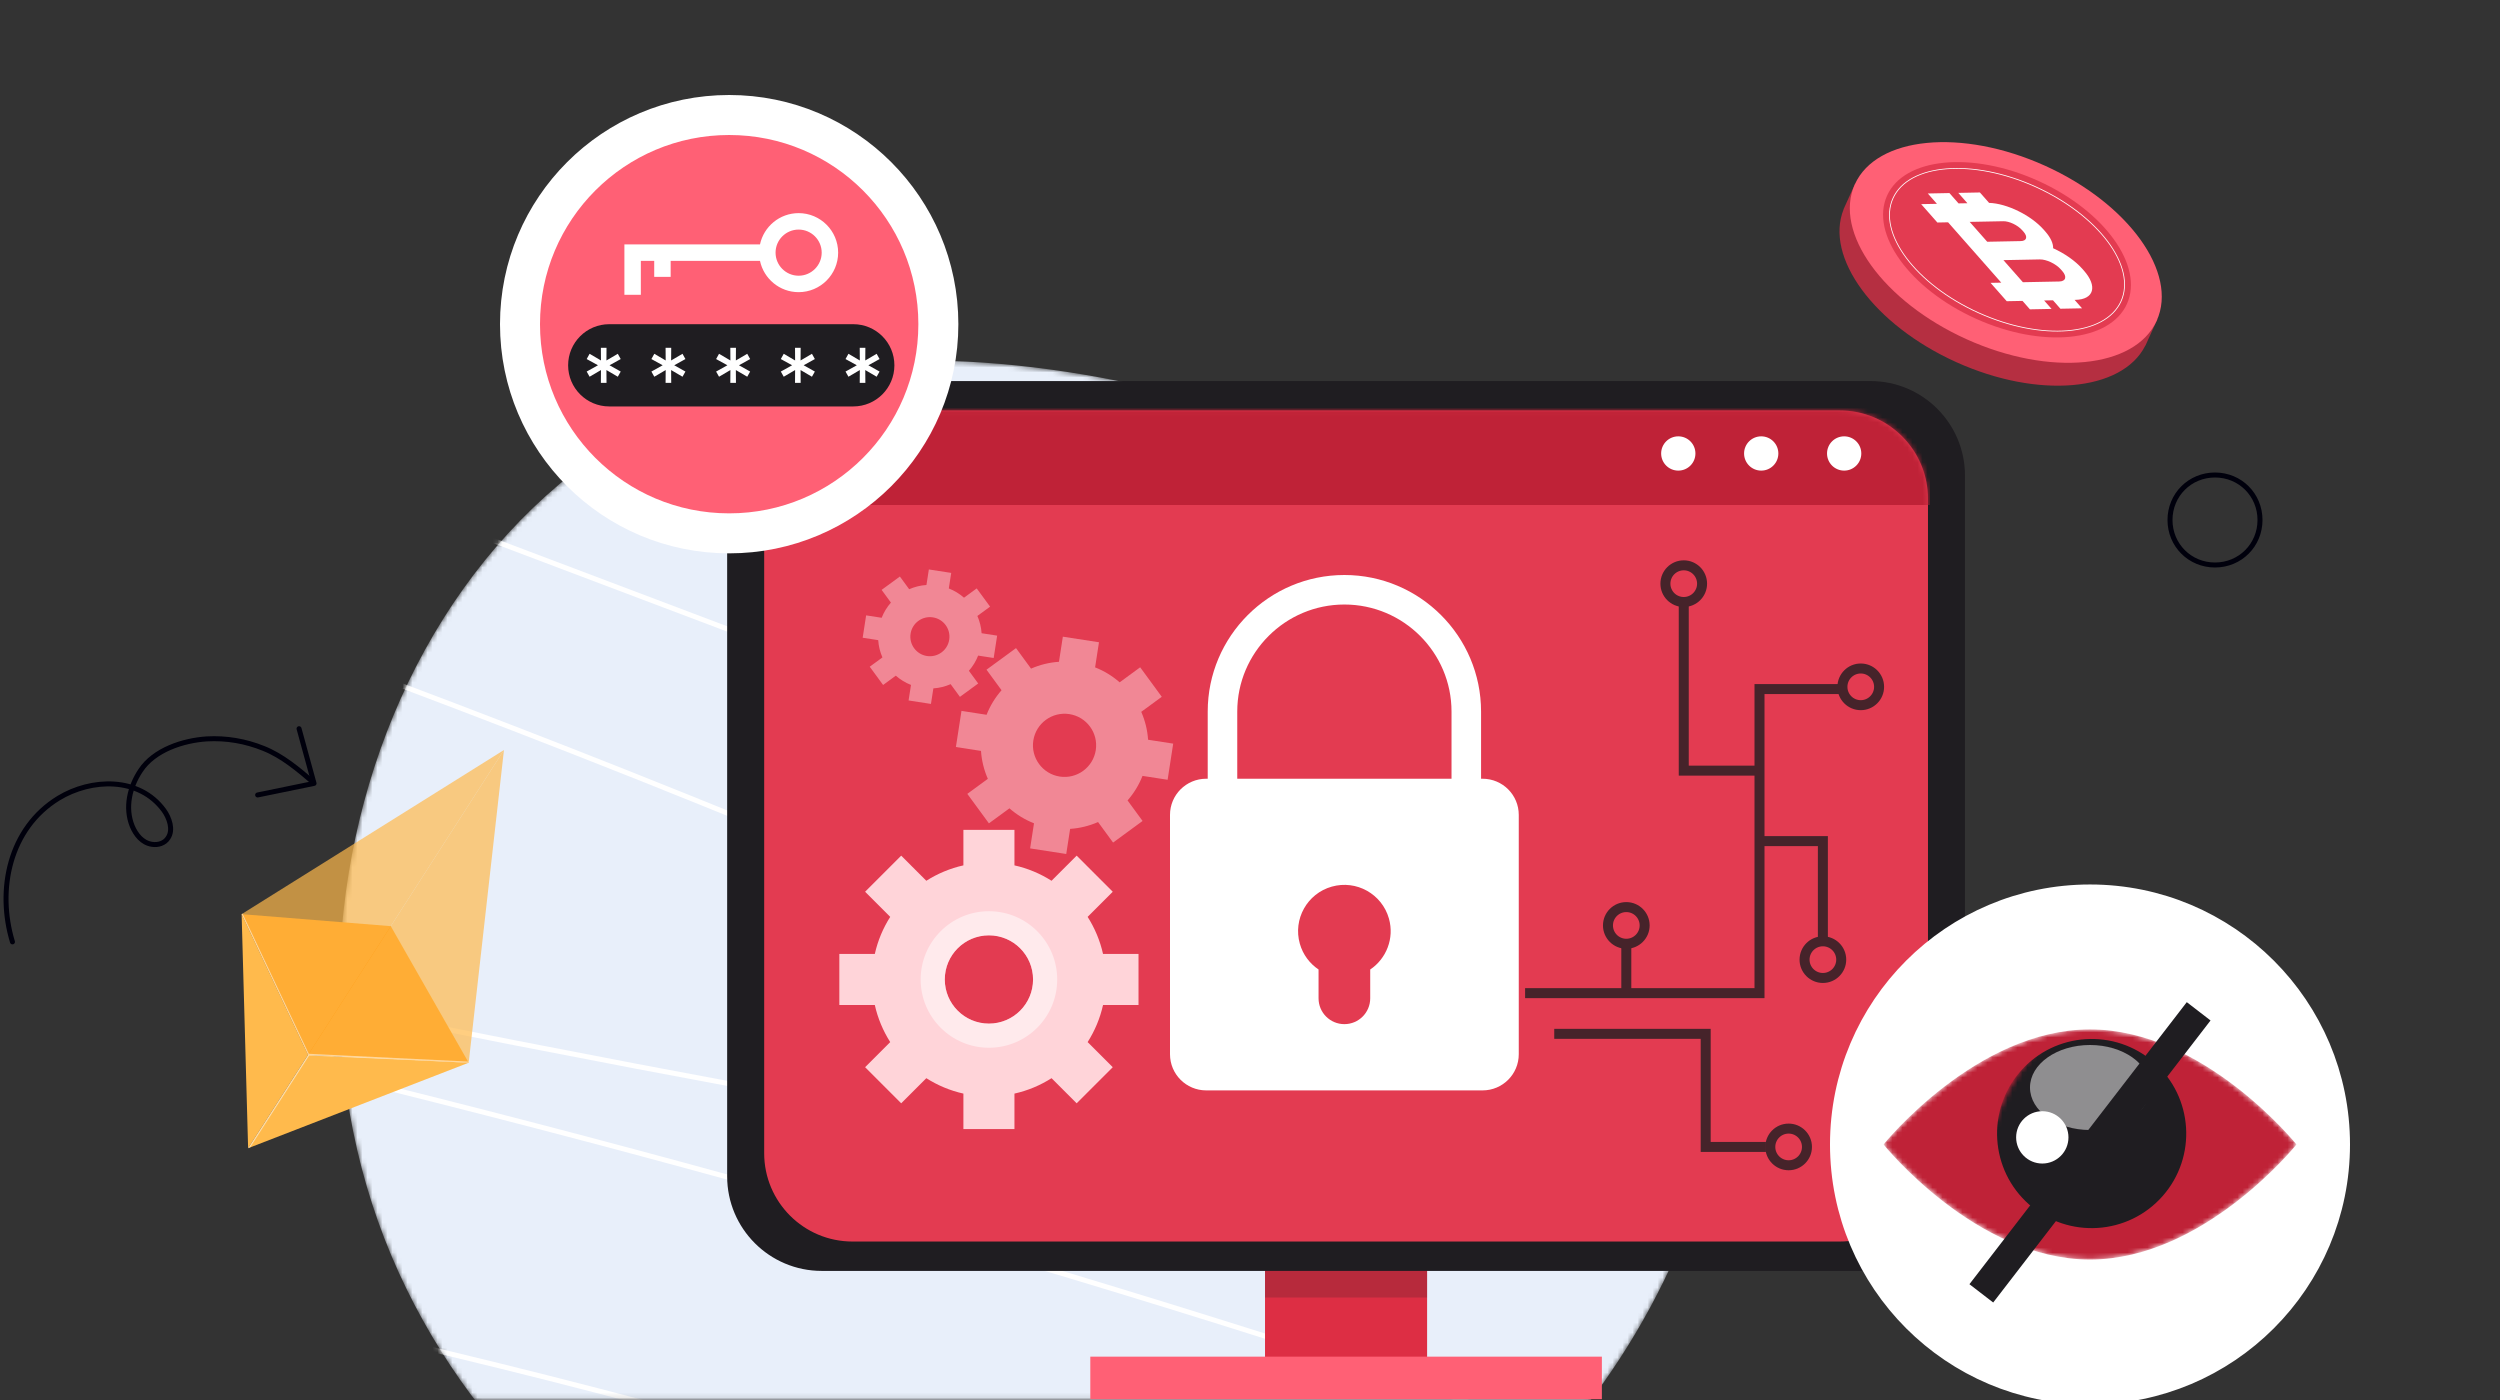 <svg width="500" height="280" viewBox="0 0 500 280" fill="none" xmlns="http://www.w3.org/2000/svg">
<rect x="0" y="0" width="500" height="280" fill="#333333" stroke="none"/>
<g clip-path="url(#clip0_1293_2048)">
<mask id="mask0_1293_2048" style="mask-type:luminance" maskUnits="userSpaceOnUse" x="64" y="60" width="299" height="220">
<path d="M64 60.072H362.477V279.901H64V60.072Z" fill="white"/>
</mask>
<g mask="url(#mask0_1293_2048)">
<mask id="mask1_1293_2048" style="mask-type:luminance" maskUnits="userSpaceOnUse" x="67" y="72" width="280" height="264">
<path d="M174.108 72.408C208.111 70.249 245.739 79.271 276.581 93.381C307.192 107.337 332.175 131.24 341.967 164.087C360.395 225.926 323.924 295.013 267.252 322.462C198.088 355.926 111.575 324.39 79.73 254.455C46.883 182.438 83.74 81.044 169.558 72.794C171.023 72.639 172.566 72.485 174.108 72.408Z" fill="white"/>
</mask>
<g mask="url(#mask1_1293_2048)">
<path d="M174.108 72.408C208.111 70.249 245.739 79.271 276.581 93.381C307.192 107.337 332.175 131.24 341.967 164.087C360.395 225.926 323.924 295.013 267.252 322.462C198.088 355.926 111.575 324.39 79.73 254.455C46.883 182.438 83.74 81.044 169.558 72.794C171.023 72.639 172.566 72.485 174.108 72.408Z" fill="#E8EFFA"/>
</g>
<mask id="mask2_1293_2048" style="mask-type:luminance" maskUnits="userSpaceOnUse" x="67" y="72" width="280" height="264">
<path d="M174.108 72.408C208.111 70.249 245.739 79.271 276.581 93.381C307.192 107.337 332.175 131.24 341.967 164.087C360.395 225.926 323.924 295.013 267.252 322.462C198.088 355.926 111.575 324.39 79.73 254.455C46.883 182.438 83.74 81.044 169.558 72.794C171.023 72.639 172.566 72.485 174.108 72.408Z" fill="white"/>
</mask>
<g mask="url(#mask2_1293_2048)">
<path d="M424.703 162.081C309.661 123.143 194.619 84.204 79.577 45.266" stroke="white" stroke-miterlimit="10" stroke-linecap="round" stroke-linejoin="round"/>
</g>
<mask id="mask3_1293_2048" style="mask-type:luminance" maskUnits="userSpaceOnUse" x="67" y="72" width="280" height="264">
<path d="M174.108 72.408C208.111 70.249 245.739 79.271 276.581 93.381C307.192 107.337 332.175 131.24 341.967 164.087C360.395 225.926 323.924 295.013 267.252 322.462C198.088 355.926 111.575 324.39 79.73 254.455C46.883 182.438 83.74 81.044 169.558 72.794C171.023 72.639 172.566 72.485 174.108 72.408Z" fill="white"/>
</mask>
<g mask="url(#mask3_1293_2048)">
<path d="M413.52 227.083C291.461 180.973 169.325 134.864 47.267 88.678" stroke="white" stroke-miterlimit="10" stroke-linecap="round" stroke-linejoin="round"/>
</g>
<mask id="mask4_1293_2048" style="mask-type:luminance" maskUnits="userSpaceOnUse" x="67" y="72" width="280" height="264">
<path d="M174.108 72.408C208.111 70.249 245.739 79.271 276.581 93.381C307.192 107.337 332.175 131.24 341.967 164.087C360.395 225.926 323.924 295.013 267.252 322.462C198.088 355.926 111.575 324.39 79.73 254.455C46.883 182.438 83.74 81.044 169.558 72.794C171.023 72.639 172.566 72.485 174.108 72.408Z" fill="white"/>
</mask>
<g mask="url(#mask4_1293_2048)">
<path d="M385.227 257.001C288.998 180.203 189.918 106.953 88.138 37.48" stroke="white" stroke-miterlimit="10" stroke-linecap="round" stroke-linejoin="round"/>
</g>
<mask id="mask5_1293_2048" style="mask-type:luminance" maskUnits="userSpaceOnUse" x="67" y="72" width="280" height="264">
<path d="M174.108 72.408C208.111 70.249 245.739 79.271 276.581 93.381C307.192 107.337 332.175 131.24 341.967 164.087C360.395 225.926 323.924 295.013 267.252 322.462C198.088 355.926 111.575 324.39 79.73 254.455C46.883 182.438 83.74 81.044 169.558 72.794C171.023 72.639 172.566 72.485 174.108 72.408Z" fill="white"/>
</mask>
<g mask="url(#mask5_1293_2048)">
<path d="M367.953 265.019C247.976 203.103 123.451 150.131 -4.391 106.875" stroke="white" stroke-miterlimit="10" stroke-linecap="round" stroke-linejoin="round"/>
</g>
<mask id="mask6_1293_2048" style="mask-type:luminance" maskUnits="userSpaceOnUse" x="67" y="72" width="280" height="264">
<path d="M174.108 72.408C208.111 70.249 245.739 79.271 276.581 93.381C307.192 107.337 332.175 131.24 341.967 164.087C360.395 225.926 323.924 295.013 267.252 322.462C198.088 355.926 111.575 324.39 79.73 254.455C46.883 182.438 83.74 81.044 169.558 72.794C171.023 72.639 172.566 72.485 174.108 72.408Z" fill="white"/>
</mask>
<g mask="url(#mask6_1293_2048)">
</g>
<mask id="mask7_1293_2048" style="mask-type:luminance" maskUnits="userSpaceOnUse" x="67" y="72" width="280" height="264">
<path d="M174.108 72.408C208.111 70.249 245.739 79.271 276.581 93.381C307.192 107.337 332.175 131.24 341.967 164.087C360.395 225.926 323.924 295.013 267.252 322.462C198.088 355.926 111.575 324.39 79.73 254.455C46.883 182.438 83.74 81.044 169.558 72.794C171.023 72.639 172.566 72.485 174.108 72.408Z" fill="white"/>
</mask>
<g mask="url(#mask7_1293_2048)">
<path d="M367.875 253.299C238.954 234.948 110.727 211.739 -16.42 183.75" stroke="white" stroke-miterlimit="10" stroke-linecap="round" stroke-linejoin="round"/>
</g>
<mask id="mask8_1293_2048" style="mask-type:luminance" maskUnits="userSpaceOnUse" x="67" y="72" width="280" height="264">
<path d="M174.108 72.408C208.111 70.249 245.739 79.271 276.581 93.381C307.192 107.337 332.175 131.24 341.967 164.087C360.395 225.926 323.924 295.013 267.252 322.462C198.088 355.926 111.575 324.39 79.73 254.455C46.883 182.438 83.74 81.044 169.558 72.794C171.023 72.639 172.566 72.485 174.108 72.408Z" fill="white"/>
</mask>
<g mask="url(#mask8_1293_2048)">
<path d="M339.195 296.015C237.339 260.237 133.554 230.089 28.382 205.801" stroke="white" stroke-miterlimit="10" stroke-linecap="round" stroke-linejoin="round"/>
</g>
<mask id="mask9_1293_2048" style="mask-type:luminance" maskUnits="userSpaceOnUse" x="67" y="72" width="280" height="264">
<path d="M174.108 72.408C208.111 70.249 245.739 79.271 276.581 93.381C307.192 107.337 332.175 131.24 341.967 164.087C360.395 225.926 323.924 295.013 267.252 322.462C198.088 355.926 111.575 324.39 79.73 254.455C46.883 182.438 83.74 81.044 169.558 72.794C171.023 72.639 172.566 72.485 174.108 72.408Z" fill="white"/>
</mask>
<g mask="url(#mask9_1293_2048)">
<path d="M40.565 259.621C146.663 281.905 250.678 314.135 350.762 355.849" stroke="white" stroke-miterlimit="10" stroke-linecap="round" stroke-linejoin="round"/>
</g>
</g>
<path d="M2.491 188.375C-0.679 177.895 1.893 165.643 11.71 159.634C18.274 155.645 27.828 155.306 32.767 162.05C33.844 163.533 34.742 165.965 33.589 167.612C32.926 168.664 31.596 169.069 30.37 168.861C28.423 168.56 27.167 166.931 26.453 165.248C24.934 161.508 25.948 157.354 28.096 154.129C30.809 149.971 36.649 148.081 41.385 147.778C45.254 147.561 49.099 148.223 52.694 149.676C56.457 151.168 59.627 153.868 62.678 156.471" stroke="#00000C" stroke-miterlimit="10" stroke-linecap="round" stroke-linejoin="round"/>
<path d="M51.53 158.994L62.807 156.677L59.811 145.741" stroke="#00000C" stroke-miterlimit="10" stroke-linecap="round" stroke-linejoin="round"/>
<path d="M434 104C434 98.971 437.971 95 443 95C448.029 95 452 98.971 452 104C452 109.029 448.029 113 443 113C437.971 113 434 109.029 434 104Z" stroke="#00000C" stroke-miterlimit="10" stroke-linecap="round" stroke-linejoin="round"/>
<path d="M285.421 223.117H253.004V274.781H285.421V223.117Z" fill="#DD2E44"/>
<path d="M392.998 235.264C392.998 245.712 384.528 254.182 374.08 254.182H164.348C153.899 254.182 145.43 245.712 145.43 235.264V95.129C145.43 84.68 153.899 76.211 164.348 76.211H374.079C384.527 76.211 392.998 84.68 392.998 95.129L392.998 235.264Z" fill="#1F1D21"/>
<path d="M385.598 230.638C385.598 240.395 377.687 248.307 367.93 248.307H170.505C160.746 248.307 152.836 240.395 152.836 230.638V99.754C152.836 89.995 160.746 82.084 170.505 82.084H367.929C377.686 82.084 385.598 89.995 385.598 99.754L385.598 230.638Z" fill="#E33B51"/>
<mask id="mask10_1293_2048" style="mask-type:luminance" maskUnits="userSpaceOnUse" x="152" y="82" width="234" height="167">
<path d="M385.598 230.638C385.598 240.395 377.687 248.307 367.93 248.307H170.505C160.746 248.307 152.836 240.395 152.836 230.638V99.754C152.836 89.995 160.746 82.084 170.505 82.084H367.929C377.686 82.084 385.598 89.995 385.598 99.754V230.638H385.598Z" fill="white"/>
</mask>
<g mask="url(#mask10_1293_2048)">
<path d="M386 72H138V101H386V72Z" fill="#BF2237"/>
</g>
<path d="M296.213 169.626H241.543V142.313C241.543 127.252 253.805 115 268.878 115C283.951 115 296.213 127.252 296.213 142.313V169.626ZM247.451 163.722H290.305V142.313C290.305 130.508 280.693 120.904 268.878 120.904C257.064 120.904 247.451 130.508 247.451 142.313V163.722Z" fill="white"/>
<path d="M296.513 155.746H241.239C237.241 155.746 234 158.985 234 162.98V210.846C234 214.841 237.241 218.08 241.239 218.08H296.513C300.512 218.08 303.753 214.841 303.753 210.846V162.98C303.753 158.985 300.512 155.746 296.513 155.746ZM274.042 193.902V199.666C274.042 202.517 271.729 204.828 268.876 204.828C266.024 204.828 263.711 202.517 263.711 199.666V193.899C261.954 192.719 260.587 190.939 259.966 188.744C258.576 183.827 261.437 178.714 266.358 177.325C271.279 175.935 276.395 178.795 277.786 183.712C278.903 187.66 277.274 191.73 274.042 193.902Z" fill="white"/>
<path d="M320.374 271.33H218.062V279.837H320.374V271.33Z" fill="#FF6075"/>
<path opacity="0.2" d="M285.421 254.182H253.004V259.506H285.421V254.182Z" fill="#1F1D21"/>
<path d="M227.703 201.001L227.704 190.79L220.606 190.789C220.009 188.113 218.951 185.618 217.526 183.373L222.55 178.35L215.333 171.129L210.306 176.155C208.062 174.728 205.565 173.671 202.89 173.075V165.977H192.68V173.075C190.004 173.671 187.507 174.729 185.263 176.155L180.24 171.131L173.02 178.349L178.044 183.374C176.618 185.618 175.559 188.115 174.963 190.791L167.867 190.791V201L174.963 201.001C175.56 203.677 176.618 206.174 178.044 208.419L173.021 213.44L180.24 220.661L185.264 215.637C187.507 217.064 190.005 218.122 192.682 218.719L192.68 225.812L202.89 225.815L202.891 218.719C205.567 218.122 208.064 217.064 210.309 215.637L215.33 220.661L222.55 213.443L217.527 208.418C218.953 206.173 220.011 203.677 220.607 201.001L227.703 201.001ZM197.785 204.723C192.91 204.723 188.958 200.772 188.958 195.897C188.958 191.021 192.911 187.069 197.785 187.069C202.661 187.069 206.612 191.021 206.612 195.897C206.612 200.772 202.66 204.723 197.785 204.723Z" fill="#FFD4D9"/>
<path opacity="0.5" d="M197.787 182.242C190.247 182.242 184.133 188.355 184.133 195.896C184.133 203.437 190.247 209.55 197.787 209.55C205.328 209.55 211.441 203.437 211.441 195.896C211.44 188.356 205.328 182.242 197.787 182.242ZM197.787 204.723C192.912 204.723 188.959 200.772 188.959 195.897C188.959 191.021 192.912 187.07 197.787 187.07C202.663 187.07 206.614 191.021 206.614 195.897C206.614 200.772 202.662 204.723 197.787 204.723Z" fill="white"/>
<g opacity="0.5">
<path d="M233.522 155.952L234.639 148.727L229.616 147.95C229.487 145.992 229.012 144.11 228.248 142.365L232.354 139.36L228.036 133.46L223.929 136.467C222.497 135.212 220.847 134.191 219.018 133.476L219.795 128.453L212.57 127.336L211.794 132.359C209.835 132.488 207.952 132.964 206.208 133.727L203.203 129.622L197.304 133.94L200.31 138.046C199.055 139.478 198.033 141.129 197.317 142.957L192.297 142.18L191.18 149.404L196.201 150.182C196.33 152.141 196.806 154.024 197.57 155.768L193.466 158.771L197.784 164.67L201.888 161.666C203.32 162.921 204.972 163.943 206.801 164.658L206.024 169.678L213.248 170.797L214.025 165.775C215.985 165.647 217.867 165.171 219.611 164.407L222.615 168.512L228.514 164.193L225.509 160.088C226.764 158.656 227.786 157.004 228.5 155.177L233.522 155.952ZM211.944 155.313C208.495 154.78 206.13 151.549 206.663 148.1C207.196 144.65 210.426 142.286 213.876 142.82C217.326 143.353 219.689 146.582 219.156 150.032C218.622 153.482 215.393 155.845 211.944 155.313Z" fill="#FFD4D9"/>
</g>
<g opacity="0.5">
<path d="M198.735 131.598L199.427 127.127L196.319 126.646C196.239 125.434 195.945 124.268 195.473 123.19L198.014 121.33L195.342 117.68L192.801 119.541C191.915 118.764 190.893 118.132 189.762 117.69L190.242 114.582L185.772 113.891L185.291 116.999C184.078 117.08 182.914 117.373 181.835 117.845L179.975 115.305L176.325 117.976L178.184 120.517C177.409 121.403 176.776 122.425 176.334 123.556L173.227 123.075L172.535 127.546L175.642 128.027C175.722 129.24 176.016 130.404 176.488 131.484L173.948 133.343L176.621 136.994L179.161 135.134C180.046 135.91 181.069 136.543 182.2 136.985L181.719 140.091L186.19 140.784L186.671 137.676C187.883 137.597 189.048 137.302 190.127 136.829L191.986 139.369L195.637 136.697L193.777 134.156C194.553 133.27 195.185 132.248 195.627 131.117L198.735 131.598ZM185.383 131.202C183.249 130.872 181.785 128.875 182.115 126.739C182.445 124.604 184.444 123.142 186.578 123.471C188.713 123.801 190.176 125.799 189.846 127.934C189.515 130.07 187.517 131.532 185.383 131.202Z" fill="#FFD4D9"/>
</g>
<path d="M355.67 90.695C355.67 92.588 354.136 94.123 352.244 94.123C350.35 94.123 348.816 92.588 348.816 90.695C348.816 88.802 350.35 87.268 352.244 87.268C354.136 87.268 355.67 88.802 355.67 90.695Z" fill="white"/>
<path d="M339.085 90.695C339.085 92.588 337.551 94.123 335.658 94.123C333.764 94.123 332.23 92.588 332.23 90.695C332.23 88.802 333.764 87.268 335.658 87.268C337.551 87.268 339.085 88.802 339.085 90.695Z" fill="white"/>
<path d="M372.26 90.695C372.26 92.588 370.726 94.123 368.834 94.123C366.94 94.123 365.406 92.588 365.406 90.695C365.406 88.802 366.94 87.268 368.834 87.268C370.726 87.268 372.26 88.802 372.26 90.695Z" fill="white"/>
<g opacity="0.8">
<path d="M305.02 198.628H351.899V137.814H368.486" stroke="#1F1D21" stroke-width="2" stroke-miterlimit="10"/>
<path d="M375.819 137.367C375.819 139.392 374.177 141.035 372.151 141.035C370.126 141.035 368.484 139.393 368.484 137.367C368.484 135.342 370.126 133.699 372.151 133.699C374.177 133.699 375.819 135.341 375.819 137.367Z" stroke="#1F1D21" stroke-width="2" stroke-miterlimit="10"/>
<path d="M368.245 191.929C368.245 193.954 366.603 195.595 364.577 195.595C362.552 195.595 360.91 193.954 360.91 191.929C360.91 189.903 362.552 188.262 364.577 188.262C366.603 188.261 368.245 189.903 368.245 191.929Z" stroke="#1F1D21" stroke-width="2" stroke-miterlimit="10"/>
<path d="M361.393 229.386C361.393 231.411 359.751 233.053 357.725 233.053C355.7 233.053 354.059 231.411 354.059 229.386C354.059 227.361 355.7 225.719 357.725 225.719C359.751 225.72 361.393 227.361 361.393 229.386Z" stroke="#1F1D21" stroke-width="2" stroke-miterlimit="10"/>
<path d="M340.416 116.734C340.416 118.759 338.775 120.401 336.749 120.401C334.724 120.401 333.082 118.759 333.082 116.734C333.082 114.708 334.724 113.066 336.749 113.066C338.775 113.066 340.416 114.708 340.416 116.734Z" stroke="#1F1D21" stroke-width="2" stroke-miterlimit="10"/>
<path d="M328.928 185.085C328.928 187.111 327.286 188.752 325.261 188.752C323.235 188.752 321.594 187.111 321.594 185.085C321.594 183.06 323.235 181.418 325.261 181.418C327.286 181.417 328.928 183.059 328.928 185.085Z" stroke="#1F1D21" stroke-width="2" stroke-miterlimit="10"/>
<path d="M351.895 168.221H364.575V188.261" stroke="#1F1D21" stroke-width="2" stroke-miterlimit="10"/>
<path d="M325.262 198.628V188.262" stroke="#1F1D21" stroke-width="2" stroke-miterlimit="10"/>
<path d="M310.848 206.768H341.139V229.387H353.185" stroke="#1F1D21" stroke-width="2" stroke-miterlimit="10"/>
<path d="M336.75 119.992V154.127H351.896" stroke="#1F1D21" stroke-width="2" stroke-miterlimit="10"/>
</g>
<path d="M145.836 23C168.941 23 187.672 41.731 187.672 64.836C187.672 87.941 168.941 106.672 145.836 106.672C122.731 106.672 104 87.941 104 64.836C104 41.731 122.731 23 145.836 23Z" fill="#FF6075" stroke="white" stroke-width="8"/>
<path d="M178.879 73.063C178.879 77.605 175.197 81.288 170.654 81.288H121.85C117.308 81.288 113.625 77.605 113.625 73.063C113.625 68.521 117.307 64.838 121.85 64.838H170.654C175.197 64.838 178.879 68.521 178.879 73.063Z" fill="#1F1D21"/>
<path d="M121.906 73.052L124.144 74.312L123.561 75.346L121.286 74.011L121.304 76.568H120.176L120.194 74.011L117.919 75.346L117.336 74.312L119.592 73.052L117.336 71.811L117.919 70.758L120.194 72.094L120.176 69.555H121.304L121.286 72.094L123.561 70.758L124.144 71.811L121.906 73.052Z" fill="white"/>
<path d="M134.846 73.052L137.085 74.312L136.501 75.346L134.226 74.011L134.244 76.568H133.117L133.136 74.011L130.861 75.346L130.277 74.312L132.534 73.052L130.277 71.811L130.861 70.758L133.136 72.094L133.117 69.555H134.244L134.226 72.094L136.501 70.758L137.085 71.811L134.846 73.052Z" fill="white"/>
<path d="M147.793 73.052L150.031 74.312L149.448 75.346L147.172 74.011L147.191 76.568H146.063L146.081 74.011L143.806 75.346L143.223 74.312L145.479 73.052L143.223 71.811L143.806 70.758L146.081 72.094L146.063 69.555H147.191L147.172 72.094L149.448 70.758L150.031 71.811L147.793 73.052Z" fill="white"/>
<path d="M160.734 73.052L162.972 74.312L162.389 75.346L160.114 74.011L160.132 76.568H159.004L159.022 74.011L156.747 75.346L156.164 74.312L158.42 73.052L156.164 71.811L156.747 70.758L159.022 72.094L159.004 69.555H160.132L160.114 72.094L162.389 70.758L162.972 71.811L160.734 73.052Z" fill="white"/>
<path d="M173.675 73.052L175.913 74.312L175.33 75.346L173.054 74.011L173.073 76.568H171.946L171.964 74.011L169.689 75.346L169.105 74.312L171.362 73.052L169.105 71.811L169.689 70.758L171.964 72.094L171.946 69.555H173.073L173.054 72.094L175.33 70.758L175.913 71.811L173.675 73.052Z" fill="white"/>
<path d="M159.725 42.625C155.932 42.625 152.755 45.313 151.997 48.884H134.132H130.842H128.169H125.496H124.879V58.959H128.169V52.174H130.842V55.374H134.132V52.174H151.997C152.756 55.745 155.932 58.432 159.725 58.432C164.084 58.432 167.629 54.886 167.629 50.529C167.63 46.171 164.084 42.625 159.725 42.625ZM159.725 55.143C157.181 55.143 155.112 53.073 155.112 50.529C155.112 47.985 157.182 45.916 159.725 45.916C162.269 45.916 164.339 47.986 164.339 50.529C164.34 53.073 162.269 55.143 159.725 55.143Z" fill="white"/>
<path d="M418 179.896C445.062 179.896 467 201.835 467 228.896C467 255.958 445.062 277.896 418 277.896C390.938 277.896 369 255.958 369 228.896C369 201.835 390.938 179.896 418 179.896Z" fill="white" stroke="white" stroke-width="6"/>
<mask id="mask11_1293_2048" style="mask-type:luminance" maskUnits="userSpaceOnUse" x="376" y="205" width="84" height="47">
<path d="M459.293 228.896C459.293 228.896 440.807 251.909 418.002 251.909C395.197 251.909 376.711 228.896 376.711 228.896C376.711 228.896 395.197 205.883 418.002 205.883C440.807 205.883 459.293 228.896 459.293 228.896Z" fill="white"/>
</mask>
<g mask="url(#mask11_1293_2048)">
<path d="M459.293 228.896C459.293 228.896 440.807 251.909 418.002 251.909C395.197 251.909 376.711 228.896 376.711 228.896C376.711 228.896 395.197 205.883 418.002 205.883C440.807 205.883 459.293 228.896 459.293 228.896Z" fill="#BF2237"/>
</g>
<mask id="mask12_1293_2048" style="mask-type:luminance" maskUnits="userSpaceOnUse" x="395" y="195" width="58" height="63">
<path d="M451.187 195.205C451.187 195.205 456.247 224.285 441.18 241.403C426.112 258.52 396.625 257.191 396.625 257.191C396.625 257.191 391.565 228.111 406.633 210.993C421.7 193.876 451.187 195.205 451.187 195.205Z" fill="white"/>
</mask>
<g mask="url(#mask12_1293_2048)">
<path d="M432.531 239.208C439.434 231.366 438.672 219.413 430.83 212.51C422.988 205.607 411.035 206.368 404.132 214.211C397.229 222.053 397.99 234.006 405.832 240.909C413.674 247.812 425.628 247.05 432.531 239.208Z" fill="#1F1D21"/>
</g>
<mask id="mask13_1293_2048" style="mask-type:luminance" maskUnits="userSpaceOnUse" x="376" y="205" width="84" height="47">
<path d="M459.293 228.896C459.293 228.896 440.807 251.909 418.002 251.909C395.197 251.909 376.711 228.896 376.711 228.896C376.711 228.896 395.197 205.883 418.002 205.883C440.807 205.883 459.293 228.896 459.293 228.896Z" fill="white"/>
</mask>
<g mask="url(#mask13_1293_2048)">
<path opacity="0.5" d="M418 226C424.627 226 430 222.194 430 217.5C430 212.806 424.627 209 418 209C411.373 209 406 212.806 406 217.5C406 222.194 411.373 226 418 226Z" fill="white"/>
</g>
<path d="M403.227 227.475C403.227 230.365 405.57 232.707 408.46 232.707C411.35 232.707 413.692 230.364 413.692 227.475C413.692 224.584 411.349 222.242 408.46 222.242C405.57 222.242 403.227 224.585 403.227 227.475Z" fill="white"/>
<path d="M437.356 200.431L393.887 256.84L398.639 260.502L442.108 204.093L437.356 200.431Z" fill="#1F1D21"/>
<path d="M430.259 63.298C429.861 54.434 420.664 43.931 406.935 37.727C393.027 31.442 378.876 31.561 372.048 37.333L370.972 36.853L368.708 41.856L368.727 41.864C364.871 51.425 374.81 64.998 391.234 72.42C407.659 79.842 424.422 78.335 429.061 69.128L429.079 69.136L431.476 63.841L430.259 63.298Z" fill="#B52F41"/>
<path d="M431.344 64.136C427.008 73.716 409.979 75.376 393.308 67.843C376.637 60.31 366.638 46.436 370.973 36.856C375.309 27.276 392.338 25.616 409.009 33.15C425.68 40.683 435.679 54.556 431.344 64.136Z" fill="#FF6075"/>
<path d="M425.386 60.79C421.941 68.402 408.41 69.721 395.164 63.735C381.917 57.749 373.972 46.726 377.417 39.114C380.862 31.502 394.393 30.184 407.639 36.169C420.885 42.155 428.83 53.178 425.386 60.79Z" fill="#E33B51"/>
<path d="M395.666 62.63C383.052 56.93 375.363 46.606 378.527 39.616C381.69 32.627 394.526 31.577 407.14 37.277C419.755 42.977 427.444 53.3 424.281 60.29C421.117 67.281 408.281 68.33 395.666 62.63ZM407.074 37.424C394.541 31.761 381.801 32.775 378.674 39.683C375.548 46.592 383.2 56.819 395.733 62.482C408.266 68.146 421.006 67.132 424.133 60.224C427.26 53.315 419.607 43.087 407.074 37.424Z" fill="white"/>
<path d="M410.626 49.647C412.879 50.665 415.033 52.139 416.494 53.796L416.774 54.115C419.553 57.272 418.797 59.898 415.083 59.971L414.918 59.974L416.406 61.662L412.08 61.747L410.597 60.06L408.823 60.095L410.311 61.782L405.985 61.868L404.502 60.18L403.488 60.2L401.348 60.242L398.106 56.57L400.251 56.528L396.359 52.112L393.118 48.436L389.617 44.462L387.472 44.504L384.232 40.828L386.377 40.785L387.385 40.766L385.564 38.698L389.885 38.612L391.706 40.68L393.481 40.645L391.659 38.577L395.98 38.492L397.817 40.577C401.365 40.685 406.179 43.027 408.756 45.952L409.02 46.253C410.141 47.522 410.659 48.699 410.626 49.647ZM412.448 54.201L412.168 53.882C411.175 52.754 409.286 51.857 407.954 51.884L407.398 51.895L400.685 52.027L404.578 56.443L405.493 56.425L411.846 56.299C413.173 56.272 413.449 55.333 412.448 54.201ZM393.939 44.377L397.445 48.351L404.153 48.218C405.346 48.194 405.593 47.353 404.7 46.339L404.431 46.038C403.537 45.023 401.845 44.221 400.652 44.245L394.86 44.359L393.939 44.377Z" fill="white"/>
<path d="M48.325 182.832L78.156 185.232L93.738 212.543L61.616 210.976L48.325 182.832Z" fill="#FF9100"/>
<path opacity="0.7" d="M100.793 150L48.328 182.83L61.618 210.973L100.793 150Z" fill="#FFBA4C"/>
<path opacity="0.7" d="M100.793 150L61.618 210.973L93.74 212.541L100.793 150Z" fill="#FFBA4C"/>
<path d="M48.324 182.83L49.623 229.639L61.615 210.974L48.324 182.83Z" fill="#FFBA4C"/>
<path d="M49.621 229.642L93.735 212.544L61.613 210.977L49.621 229.642Z" fill="#FFBA4C"/>
<path opacity="0.5" d="M93.766 212.317L61.758 210.756L48.514 182.712L48.327 182.829L61.618 210.973L49.626 229.638L50.035 229.479L61.835 211.112L93.74 212.54L93.766 212.317Z" fill="white"/>
</g>
<defs>
<clipPath id="clip0_1293_2048">
<rect width="500" height="280" fill="white"/>
</clipPath>
</defs>
</svg>
